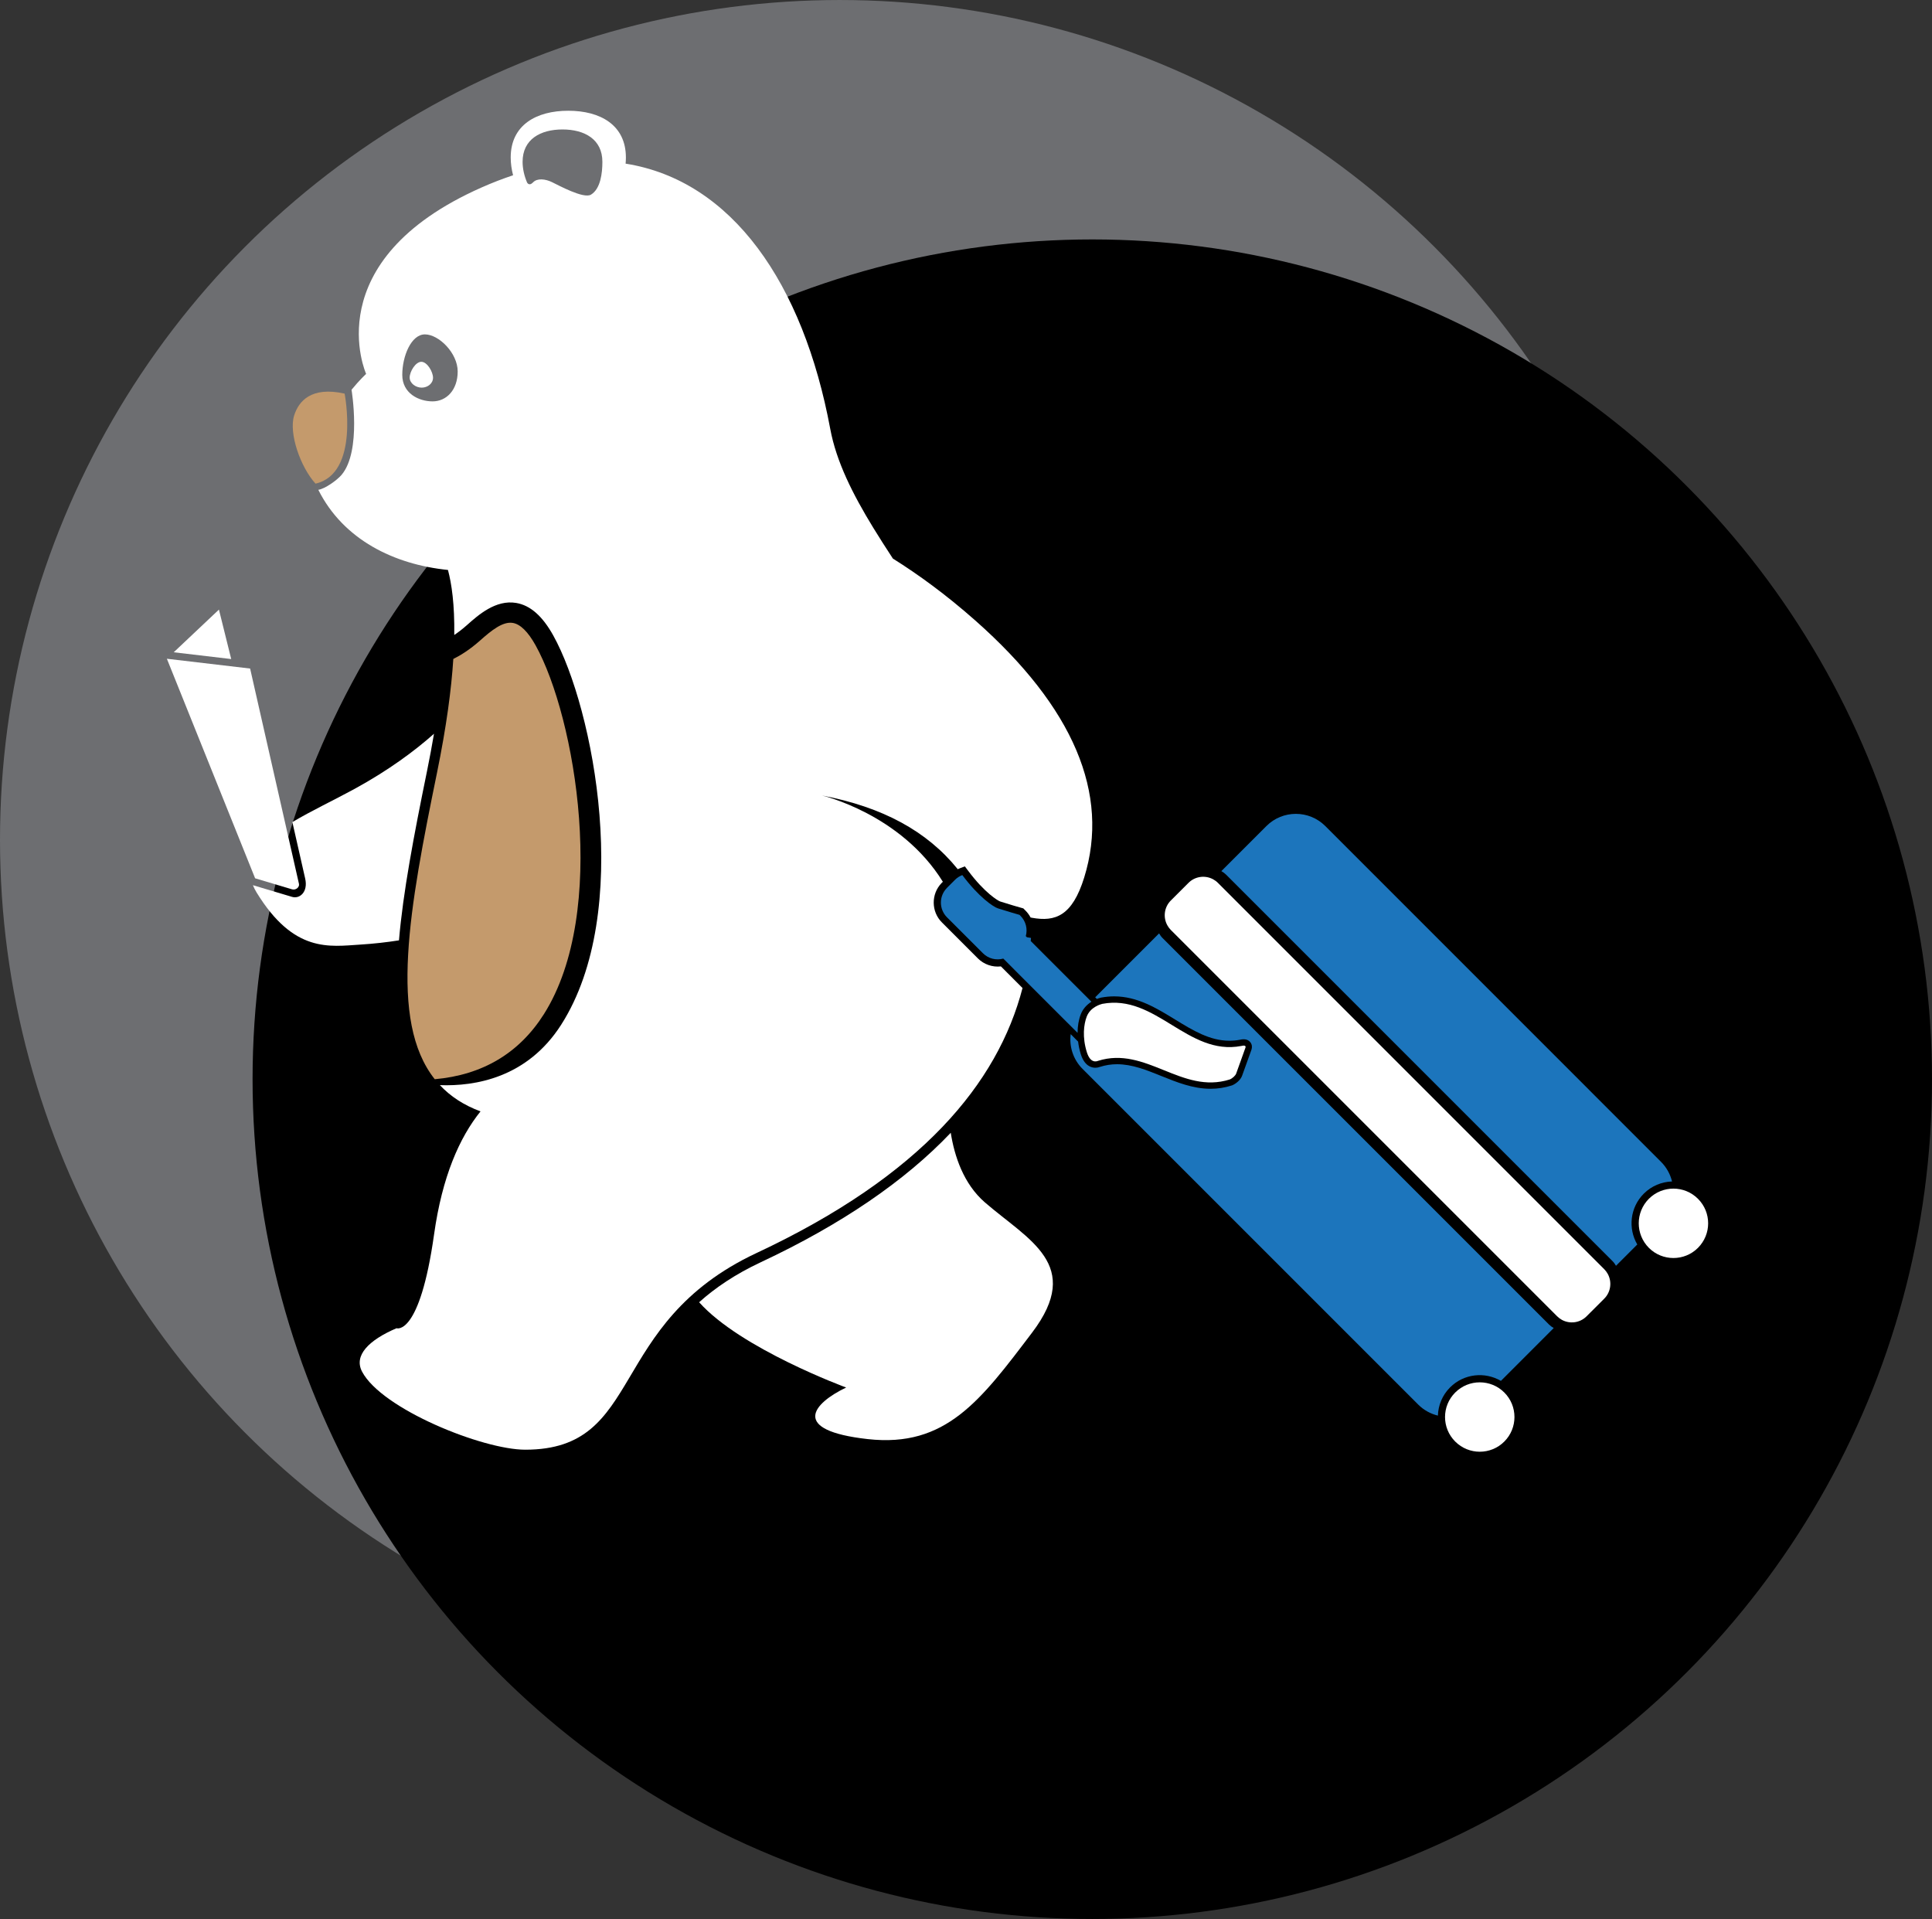 <?xml version="1.0" encoding="utf-8"?>
<!-- Generator: Adobe Illustrator 16.0.0, SVG Export Plug-In . SVG Version: 6.00 Build 0)  -->
<!DOCTYPE svg PUBLIC "-//W3C//DTD SVG 1.1//EN" "http://www.w3.org/Graphics/SVG/1.1/DTD/svg11.dtd">
<svg version="1.1" id="Layer_1" xmlns="http://www.w3.org/2000/svg" xmlns:xlink="http://www.w3.org/1999/xlink" x="0px" y="0px"
	 width="378.496px" height="375.922px" viewBox="0 0 378.496 375.922" enable-background="new 0 0 378.496 375.922"
	 xml:space="preserve">
<rect x="0" y="0" width="378.496" height="375.922" fill="#333333" stroke="none"/>
<g>
	<circle fill-rule="evenodd" clip-rule="evenodd" fill="#6D6E71" cx="164.507" cy="164.509" r="164.507"/>
	<circle fill-rule="evenodd" clip-rule="evenodd" cx="213.988" cy="211.411" r="164.508"/>
	<path fill="none" d="M110.2,25.361c-4.319,0-7.818,1.92-7.818,6.341c0,1.328,0.315,2.727,0.873,4.039c0,0,0.387,0.823,1.188-0.025
		c0.804-0.848,2.41-0.662,3.68-0.045c1.277,0.611,6.217,3.331,7.656,2.458c1.883-1.14,2.236-4.24,2.236-6.427
		C118.015,27.281,114.517,25.361,110.2,25.361z"/>
	<path fill="#C49A6C" d="M85.173,211.413c9.372-0.834,16.553-5.109,21.389-12.755c12.709-20.104,6.168-58.194-1.631-72.234
		c-1.484-2.669-2.985-4.147-4.464-4.397c-1.972-0.334-4.224,1.5-6.366,3.404c-2.137,1.905-4.006,3.021-5.293,3.654
		c-0.375,5.86-1.33,13.193-3.205,22.343C80.208,177.812,76.086,199.964,85.173,211.413z"/>
	<path fill="#FFFFFF" d="M192.959,235.553c-4.202-3.641-5.975-9.077-6.699-13.646c-8.995,9.467-21.477,17.98-37.209,25.355
		c-5.043,2.363-8.945,5.025-12.087,7.84c8.132,9.119,28.805,16.707,28.805,16.707c-6.514,3.115-11.048,8.402,4.245,10.104
		c15.293,1.699,22.098-7.555,32.186-20.867C212.296,247.731,201.46,242.915,192.959,235.553z"/>
	<path fill="#C49A6C" d="M67.515,77.108c0,0,3.05,15.648-5.702,17.633c-2.937-3.215-5.287-9.881-4.181-13.367
		C58.486,78.679,60.89,75.621,67.515,77.108z"/>
	<path fill="#FFFFFF" d="M84.833,73.991c0,1.147-1.07,1.945-2.221,1.945c-1.148,0-2.354-0.836-2.354-1.983
		c0-1.146,1.142-3.079,2.287-3.079C83.69,70.875,84.833,72.842,84.833,73.991z"/>
	<path fill="#FFFFFF" d="M237.666,172.251c-1.541-0.841-3.521-0.611-4.832,0.697l-3.46,3.457c-1.308,1.308-1.54,3.291-0.693,4.835
		c0.178,0.336,0.413,0.653,0.693,0.935l75.688,75.682c0.285,0.281,0.601,0.514,0.927,0.697c1.55,0.842,3.528,0.613,4.836-0.697
		l3.46-3.457c1.31-1.307,1.538-3.291,0.696-4.836c-0.183-0.332-0.413-0.65-0.696-0.936l-75.684-75.679
		C238.323,172.666,238.008,172.432,237.666,172.251z"/>
	<path fill="none" d="M83.247,65.504c-2.715,0-4.438,4.308-4.438,7.928c0,3.625,3.222,5.195,5.94,5.195
		c2.715,0,4.916-2.23,4.916-5.853C89.665,69.151,85.96,65.504,83.247,65.504z"/>
	<g>
		<path fill="none" d="M110.2,25.361c-4.319,0-7.818,1.92-7.818,6.341c0,1.328,0.315,2.727,0.873,4.039c0,0,0.387,0.823,1.188-0.025
			c0.804-0.848,2.41-0.662,3.68-0.045c1.277,0.611,6.217,3.331,7.656,2.458c1.883-1.14,2.236-4.24,2.236-6.427
			C118.015,27.281,114.517,25.361,110.2,25.361z"/>
		<path fill="none" d="M83.247,65.504c-2.715,0-4.438,4.308-4.438,7.928c0,3.625,3.222,5.195,5.94,5.195
			c2.715,0,4.916-2.23,4.916-5.853C89.665,69.151,85.96,65.504,83.247,65.504z"/>
		<path fill="#FFFFFF" d="M191.572,187.742l-7.046-7.05c-2.106-2.097-2.138-5.543-0.081-7.688c0.031-0.029,0.058-0.056,0.081-0.088
			l0.189-0.18c-8.267-13.341-23.677-16.901-23.677-16.901c11.879,2.258,20.59,6.991,26.594,14.438
			c0.129-0.059,0.264-0.121,0.394-0.173l0.997-0.381l0.645,0.857c3.241,4.351,5.881,5.894,6.266,6.015l1.126,0.348
			c0.945,0.298,2.045,0.632,3.054,0.909l0.361,0.1l0.442,0.446c0.401,0.399,0.728,0.852,0.981,1.335
			c0.091,0.021,0.194,0.044,0.283,0.062c4.58,0.822,7.887-0.366,10.225-7.897c5.08-16.394-2.098-33.33-21.326-50.332
			c-5.695-5.036-11.142-9.001-16.159-12.144c-1.334-2.039-2.628-4.053-3.847-6.042c-4.019-6.571-7.228-12.931-8.422-19.363
			c-5.288-28.457-19.229-48.646-40.091-51.955c0.039-0.406,0.057-0.806,0.057-1.205c0-6.389-5.053-9.158-11.287-9.158
			c-6.227,0-11.279,2.769-11.279,9.158c0,1.138,0.164,2.313,0.465,3.481c-2.004,0.667-4.045,1.451-6.128,2.373
			C61.763,51.124,71.728,73.248,71.728,73.248s-1.271,1.156-2.859,3.105c0,0,2.012,12.011-1.957,16.675
			c-0.9,1.064-3.252,2.73-4.55,2.926c4.909,9.797,14.864,14.628,25.397,15.699c0.719,2.674,1.318,6.732,1.236,12.733
			c0.738-0.49,1.571-1.118,2.469-1.918c2.251-2.005,5.659-5.031,9.666-4.354c2.766,0.47,5.139,2.559,7.266,6.385
			c7.896,14.214,15.725,54.11,1.518,76.28c-6.645,10.361-16.832,12.046-23.736,11.795c2.049,2.188,4.666,3.923,7.961,5.14
			c-4.121,5.124-7.504,12.765-9.096,24.069c-2.832,20.113-7.364,18.414-7.364,18.414c-5.397,2.312-8.419,5.311-6.749,8.498
			c3.869,7.348,23.648,15.291,31.957,15.295c23.51,0.01,15.726-24.652,45.319-38.525c32.347-15.158,47.26-33.26,52.116-51.913
			l-4.235-4.237C194.425,189.504,192.758,188.926,191.572,187.742z M84.749,78.627c-2.719,0-5.94-1.569-5.94-5.195
			c0-3.62,1.724-7.928,4.438-7.928c2.713,0,6.418,3.646,6.418,7.27C89.665,76.397,87.464,78.627,84.749,78.627z M115.778,38.129
			c-1.439,0.873-6.379-1.847-7.656-2.458c-1.27-0.617-2.876-0.803-3.68,0.045c-0.801,0.848-1.188,0.025-1.188,0.025
			c-0.558-1.312-0.873-2.711-0.873-4.039c0-4.421,3.499-6.341,7.818-6.341c4.316,0,7.814,1.92,7.814,6.341
			C118.015,33.889,117.661,36.989,115.778,38.129z"/>
	</g>
	<path fill="#1C75BC" d="M316.586,247.961l4.172-4.174c-1.84-3.15-1.422-7.26,1.273-9.953c1.531-1.531,3.521-2.322,5.536-2.391
		c-0.345-1.41-1.059-2.747-2.161-3.848l-65.768-65.775c-3.186-3.185-8.351-3.185-11.539,0l-8.827,8.829
		c0.333,0.183,0.646,0.411,0.934,0.695l75.682,75.685C316.175,247.309,316.398,247.627,316.586,247.961z"/>
	<path fill="#FFFFFF" d="M294.706,272.784c2.654,2.65,2.654,6.957,0,9.611c-2.652,2.654-6.961,2.654-9.613,0
		c-2.663-2.654-2.663-6.961,0-9.611C287.745,270.129,292.054,270.129,294.706,272.784z"/>
	<path fill="#FFFFFF" d="M332.644,234.834c2.663,2.656,2.663,6.955,0,9.617c-2.652,2.65-6.956,2.65-9.613,0
		c-2.647-2.662-2.647-6.961,0-9.617C325.688,232.18,329.991,232.18,332.644,234.834z"/>
	<g>
		<path fill="#1C75BC" d="M213.82,196.234l-11.893-11.89c0.021-0.202,0.039-0.406,0.055-0.607c-0.265-0.039-0.529-0.085-0.794-0.132
			l-0.226-0.224c0.383-1.374,0.034-2.905-1.048-3.983l-0.181-0.182c-0.98-0.271-2.01-0.586-3.092-0.922l-1.124-0.346
			c-0.896-0.273-3.786-2.231-6.989-6.525c-0.517,0.2-1.01,0.503-1.428,0.924l-1.579,1.576c-0.018,0.014-0.021,0.027-0.035,0.045
			c-1.55,1.593-1.542,4.143,0.035,5.724l7.054,7.051c1.078,1.078,2.606,1.421,3.982,1.039l4.155,4.162l10.394,10.389
			c0.004-1.309,0.214-2.559,0.627-3.631C212.118,197.694,212.854,196.846,213.82,196.234z"/>
		<path fill="#1C75BC" d="M303.458,259.459l-75.682-75.68c-0.287-0.286-0.516-0.603-0.698-0.935l-12.521,12.524l0.324,0.324
			c0.229-0.088,0.459-0.17,0.705-0.232l0.124-0.033c0.851-0.158,1.704-0.244,2.556-0.244c4.549,0,8.305,2.305,11.943,4.533
			c3.487,2.139,6.794,4.16,10.644,4.16c0.676,0,1.365-0.064,2.045-0.189c0.261-0.067,0.507-0.101,0.735-0.101
			c0.792,0,1.198,0.405,1.369,0.653c0.283,0.396,0.336,0.91,0.167,1.402l-1.831,5.09c-0.294,0.824-1.202,1.57-1.939,1.877
			l-0.101,0.033c-1.357,0.434-2.707,0.645-4.138,0.645l0,0c-3.446,0-6.586-1.268-9.629-2.495c-2.946-1.187-5.73-2.315-8.695-2.315
			c-1.146,0-2.236,0.169-3.336,0.52c-0.297,0.113-0.603,0.171-0.916,0.171c-0.755,0-2.127-0.347-2.853-2.679
			c-0.253-0.809-0.422-1.631-0.522-2.447l-1.454-1.457c-0.301,2.422,0.466,4.941,2.319,6.8l65.776,65.774
			c1.104,1.1,2.439,1.814,3.848,2.154c0.063-2.01,0.858-4,2.388-5.531c2.695-2.695,6.81-3.113,9.957-1.271l10.348-10.355
			C304.056,259.973,303.741,259.743,303.458,259.459z"/>
	</g>
	<g>
		<path fill="#FFFFFF" d="M243.999,205.22c0.132-0.373-0.237-0.482-0.819-0.32c-10.505,2.003-16.729-10.249-27.236-8.249
			c-0.26,0.074-2.312,0.583-3.045,2.498c-0.582,1.504-0.895,4.043,0.021,6.965c0.71,2.285,1.968,1.787,2.164,1.709
			c9.407-2.994,16.438,6.629,25.837,3.637c0.553-0.227,1.118-0.771,1.253-1.148C242.78,208.619,243.39,206.917,243.999,205.22z"/>
	</g>
	<path fill="#FFFFFF" d="M69.462,154.541c-4.016,2.192-8.459,4.28-12.184,6.503c1.304,5.749,2.322,10.225,2.509,11.06
		c0.604,2.666-1.101,4.026-2.557,3.592c-1.19-0.355-5.966-1.78-7.683-2.292c0.191,0.468,0.422,0.943,0.727,1.437
		c7.291,11.897,14.279,10.575,20.32,10.199c2.678-0.169,5.195-0.458,7.568-0.831c0.795-9.364,2.887-20.401,5.5-33.181
		c0.514-2.514,0.963-4.941,1.361-7.289C81.284,147.061,76.194,150.858,69.462,154.541z"/>
	<polygon fill="#FFFFFF" points="42.891,119.418 34.033,127.778 45.296,129.104 	"/>
	<path fill="#FFFFFF" d="M57.214,174.213c-0.755-0.223-7.234-2.159-7.234-2.159l-17.287-43.007l16.307,1.918
		c0,0,9.424,41.54,9.57,42.177C58.714,173.772,57.97,174.437,57.214,174.213z"/>
</g>
</svg>
